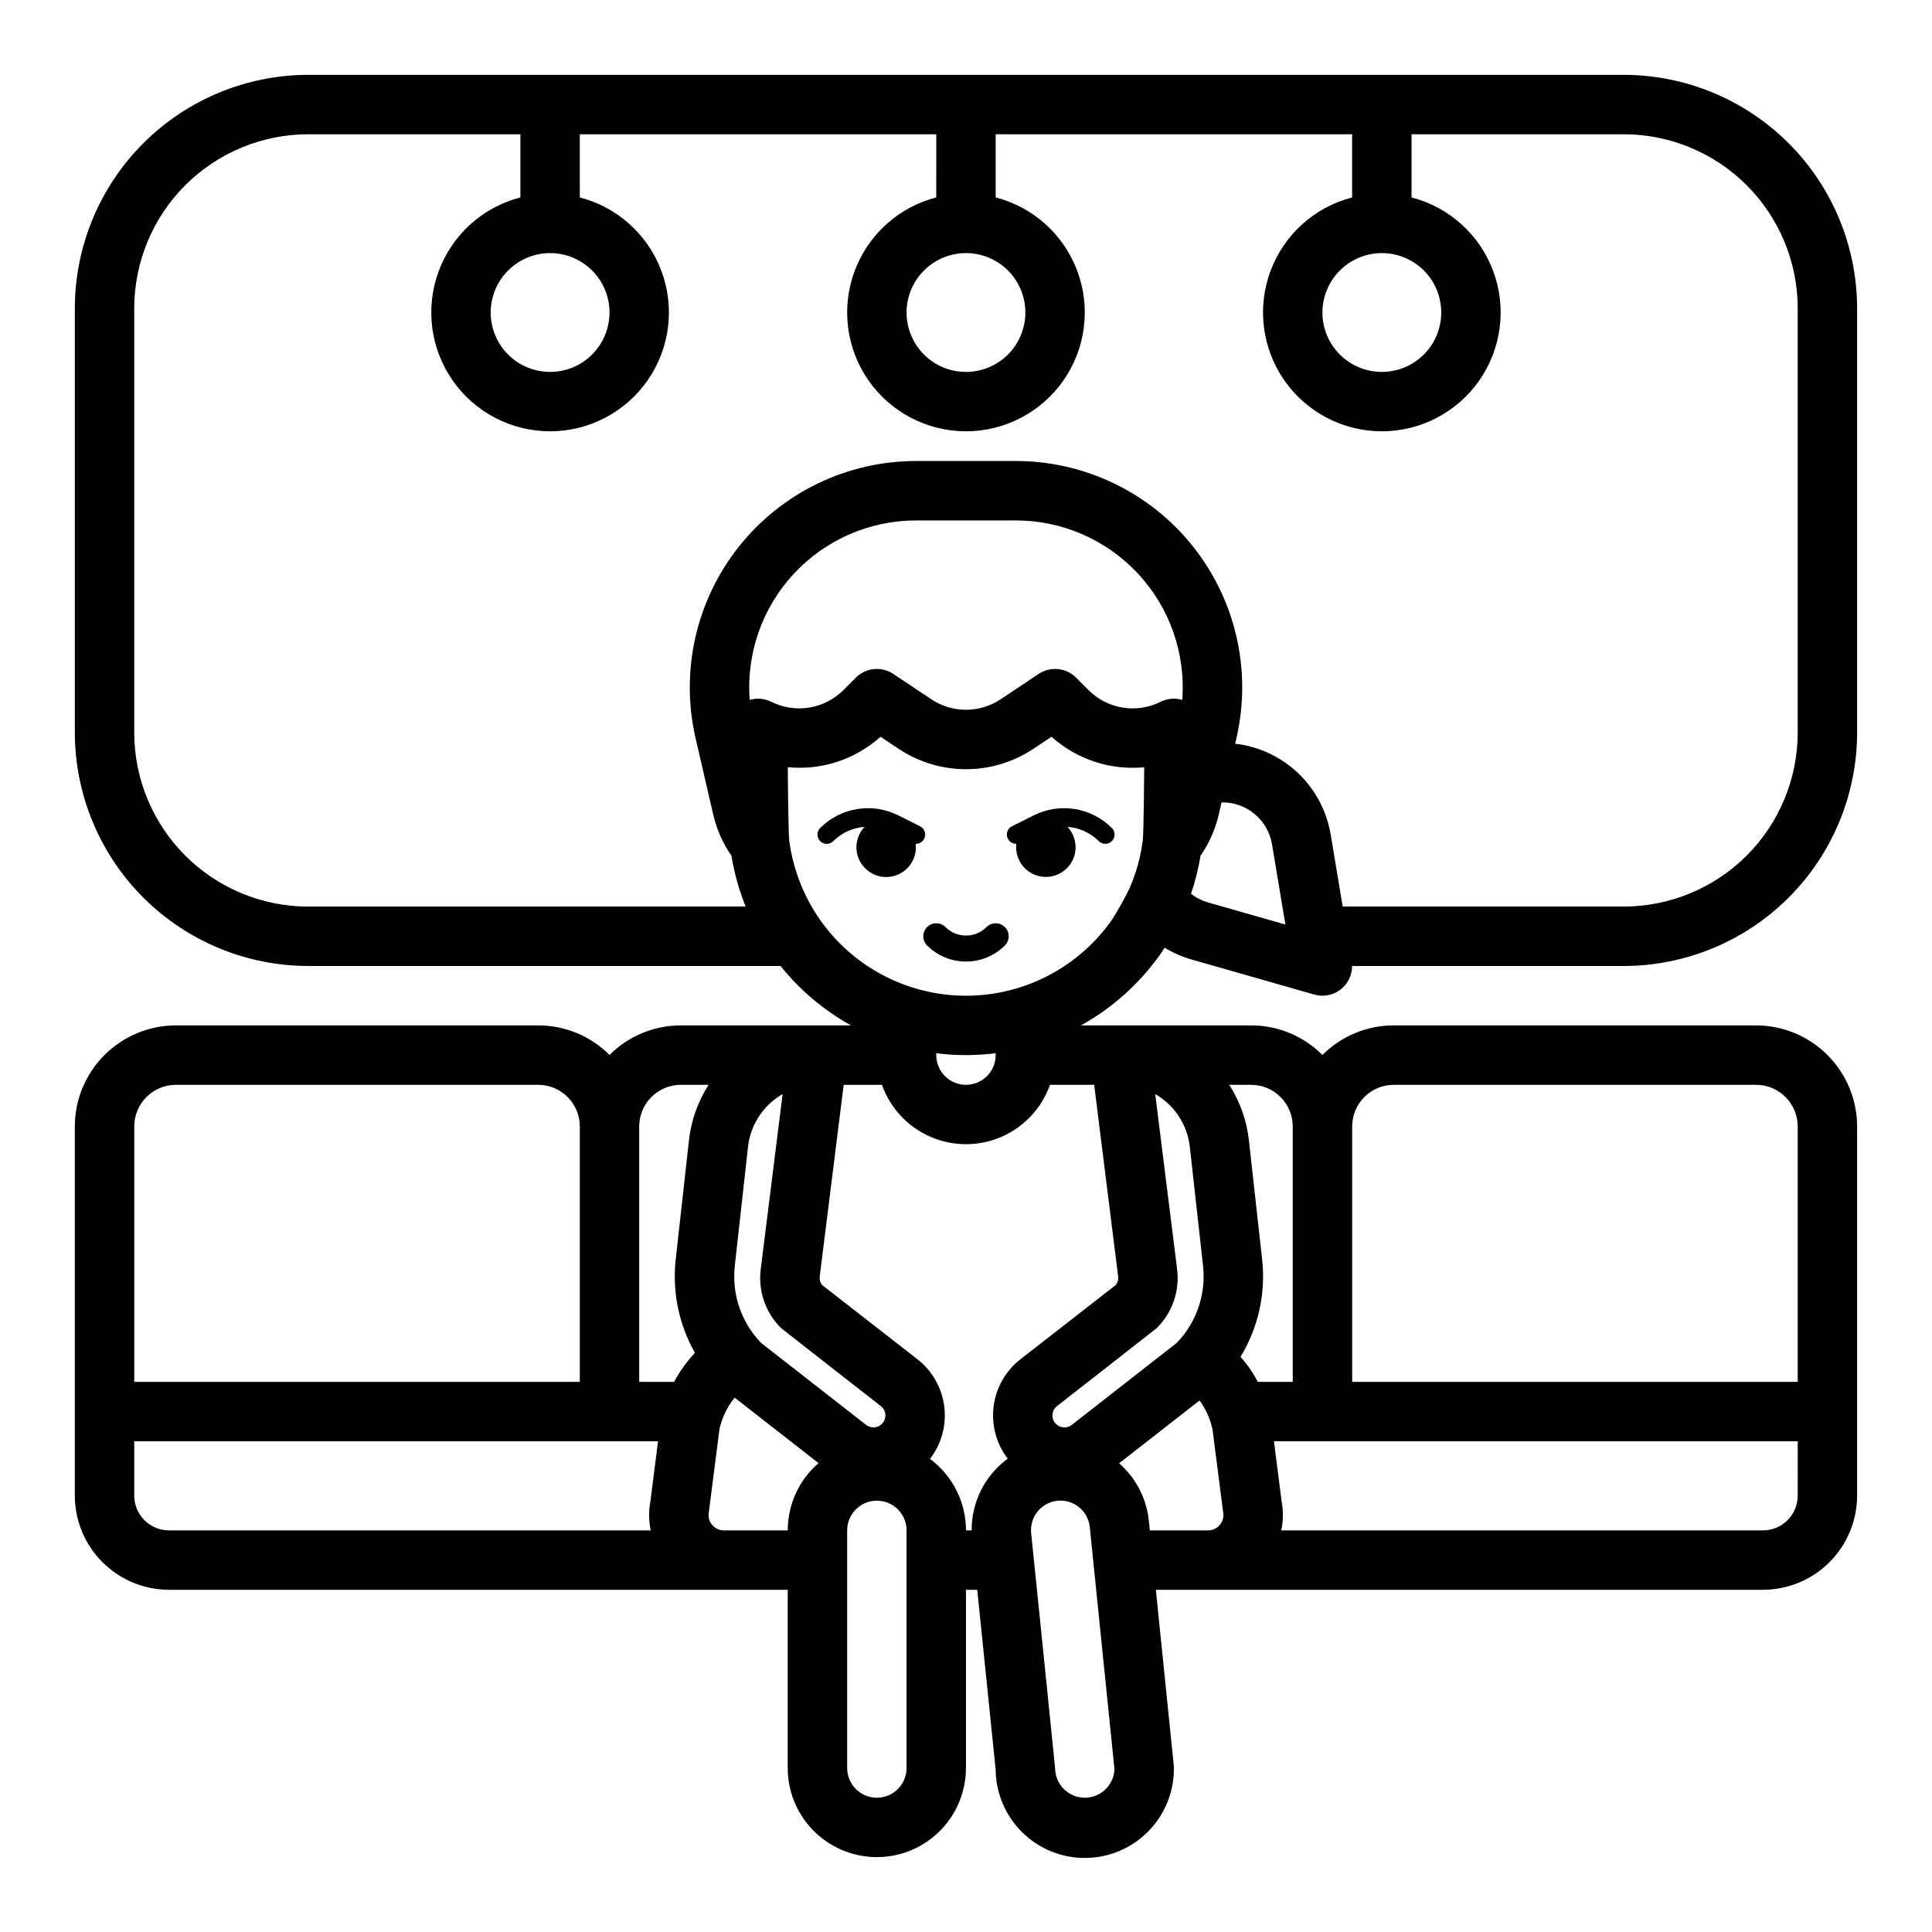 <?xml version="1.0" encoding="UTF-8"?>
<!-- Uploaded to: ICON Repo, www.iconrepo.com, Generator: ICON Repo Mixer Tools -->
<svg fill="#000000" width="800px" height="800px" version="1.1" viewBox="144 144 512 512" xmlns="http://www.w3.org/2000/svg">
 <g>
  <path d="m387.82 362.96-5.785-2.894-0.004 0.004c-3.359-1.684-7.164-2.266-10.875-1.664-3.707 0.602-7.133 2.356-9.789 5.016-0.465 0.461-0.727 1.09-0.727 1.742-0.004 0.656 0.258 1.281 0.719 1.746 0.465 0.461 1.09 0.723 1.746 0.719 0.652 0 1.281-0.262 1.742-0.727 2.211-2.215 5.144-3.551 8.266-3.769-1.848 1.957-2.57 4.727-1.91 7.336 0.66 2.609 2.606 4.703 5.164 5.551 2.555 0.848 5.367 0.328 7.457-1.375 2.086-1.703 3.156-4.352 2.844-7.027 0.02 0 0.035 0.008 0.051 0.008 1.145 0 2.137-0.781 2.402-1.895 0.262-1.113-0.277-2.258-1.301-2.769z"/>
  <path d="m438.64 363.42c-2.652-2.66-6.078-4.414-9.789-5.016-3.707-0.602-7.512-0.02-10.875 1.664l-5.785 2.894v-0.004c-1.023 0.512-1.562 1.656-1.297 2.769 0.262 1.113 1.258 1.895 2.398 1.895 0.02 0 0.035-0.008 0.051-0.008-0.309 2.672 0.766 5.312 2.852 7.012 2.086 1.695 4.891 2.211 7.441 1.367 2.555-0.844 4.5-2.934 5.16-5.539 0.66-2.606-0.055-5.367-1.895-7.324 3.117 0.219 6.055 1.559 8.266 3.769 0.461 0.465 1.086 0.727 1.742 0.727 0.652 0.004 1.281-0.258 1.742-0.719 0.465-0.465 0.723-1.09 0.723-1.746-0.004-0.652-0.266-1.281-0.73-1.742z"/>
  <path d="m459.82 398.29 32.48 9.277c2.375 0.68 4.93 0.207 6.898-1.281 1.969-1.488 3.125-3.816 3.117-6.285h71.996c16.395-0.02 32.113-6.543 43.707-18.137s18.117-27.312 18.137-43.711v-112.47c-0.02-16.398-6.543-32.117-18.137-43.711s-27.312-18.117-43.707-18.137h-348.63c-16.398 0.02-32.117 6.543-43.711 18.137s-18.117 27.312-18.137 43.711v112.47-0.004c0.02 16.398 6.543 32.117 18.137 43.711s27.312 18.117 43.711 18.137h125.17c5.144 6.406 11.484 11.754 18.668 15.742h-45.078c-7.094-0.004-13.898 2.816-18.91 7.836-5.012-5.019-11.816-7.84-18.914-7.836h-96c-7.102 0.008-13.91 2.832-18.93 7.856-5.019 5.019-7.848 11.828-7.856 18.93v97.828c0.008 6.617 2.641 12.961 7.32 17.637 4.676 4.68 11.02 7.312 17.637 7.32h163.97v47.23c0 8.438 4.5 16.234 11.809 20.453 7.309 4.219 16.309 4.219 23.617 0 7.305-4.219 11.809-12.016 11.809-20.453v-47.23h2.988l4.883 47.672c0.059 6.266 2.602 12.246 7.074 16.637 4.469 4.387 10.5 6.816 16.762 6.758 6.266-0.059 12.246-2.602 16.637-7.07 4.387-4.473 6.816-10.504 6.758-16.766 0-0.266-0.012-0.535-0.039-0.797l-4.738-46.434h160.89c6.613-0.012 12.957-2.641 17.633-7.32 4.676-4.68 7.309-11.02 7.316-17.637v-97.828c-0.008-7.102-2.832-13.91-7.856-18.93-5.019-5.023-11.828-7.848-18.93-7.856h-96c-7.094-0.004-13.898 2.816-18.914 7.836-5.012-5.019-11.816-7.84-18.91-7.836h-45.078c8.43-4.672 15.684-11.211 21.207-19.109 0.336-0.484 0.652-0.984 0.977-1.477 2.238 1.359 4.648 2.414 7.168 3.133zm-111.42-68.312c-1.777-0.883-3.824-1.062-5.731-0.504-0.922-12.273 3.312-24.379 11.684-33.402 8.371-9.023 20.125-14.152 32.434-14.152h26.41c12.309 0 24.062 5.129 32.434 14.152 8.375 9.023 12.605 21.129 11.684 33.402-1.906-0.562-3.957-0.379-5.738 0.508-3.106 1.559-6.625 2.094-10.055 1.539-3.43-0.559-6.598-2.18-9.051-4.641l-3.297-3.297c-2.652-2.652-6.809-3.062-9.934-0.98l-10.066 6.711h0.004c-2.719 1.816-5.914 2.785-9.184 2.785s-6.469-0.969-9.184-2.785l-10.066-6.711c-3.121-2.082-7.281-1.672-9.934 0.98l-3.297 3.297c-2.457 2.457-5.625 4.082-9.055 4.637-3.434 0.555-6.949 0.02-10.059-1.539zm115.74 53.176c-1.633-0.469-3.164-1.242-4.512-2.285 1.125-3.289 1.969-6.668 2.527-10.102 2.273-3.273 3.906-6.953 4.812-10.836l0.762-3.293h-0.004c6.613-0.113 12.305 4.637 13.383 11.16l3.535 21.211zm46.059-172.08c4.176 0 8.18 1.66 11.133 4.609 2.953 2.953 4.609 6.957 4.609 11.133s-1.656 8.18-4.609 11.133c-2.953 2.953-6.957 4.613-11.133 4.613s-8.18-1.66-11.133-4.613c-2.953-2.953-4.613-6.957-4.613-11.133 0.008-4.172 1.668-8.176 4.617-11.125 2.953-2.953 6.953-4.613 11.129-4.617zm-110.21 0c4.176 0 8.18 1.66 11.133 4.609 2.949 2.953 4.609 6.957 4.609 11.133s-1.66 8.18-4.609 11.133c-2.953 2.953-6.957 4.613-11.133 4.613s-8.18-1.66-11.133-4.613c-2.953-2.953-4.613-6.957-4.613-11.133 0.004-4.172 1.664-8.176 4.617-11.125 2.953-2.953 6.953-4.613 11.129-4.617zm-110.21 0c4.176 0 8.18 1.66 11.133 4.609 2.953 2.953 4.613 6.957 4.613 11.133s-1.66 8.18-4.613 11.133c-2.953 2.953-6.957 4.613-11.133 4.613-4.176 0-8.18-1.66-11.133-4.613-2.953-2.953-4.609-6.957-4.609-11.133 0.004-4.172 1.664-8.176 4.617-11.125 2.949-2.953 6.953-4.613 11.125-4.617zm-64.105 173.18c-12.223-0.012-23.941-4.875-32.586-13.516-8.641-8.645-13.504-20.363-13.516-32.586v-112.47c0.012-12.223 4.875-23.941 13.516-32.586 8.645-8.641 20.363-13.504 32.586-13.516h56.234v16.742c-9.98 2.574-18.066 9.875-21.652 19.539-3.582 9.664-2.211 20.469 3.676 28.93 5.887 8.461 15.543 13.508 25.848 13.508 10.309 0 19.965-5.047 25.848-13.508 5.887-8.461 7.262-19.266 3.676-28.93-3.582-9.664-11.672-16.965-21.648-19.539v-16.742h94.465l-0.004 16.742c-9.977 2.574-18.066 9.875-21.648 19.539-3.586 9.664-2.211 20.469 3.672 28.93 5.887 8.461 15.543 13.508 25.852 13.508 10.305 0 19.961-5.047 25.848-13.508 5.887-8.461 7.258-19.266 3.676-28.93-3.586-9.664-11.672-16.965-21.652-19.539v-16.742h94.465v16.742c-9.98 2.574-18.066 9.875-21.652 19.539-3.582 9.664-2.211 20.469 3.676 28.93 5.887 8.461 15.539 13.508 25.848 13.508 10.309 0 19.961-5.047 25.848-13.508 5.887-8.461 7.258-19.266 3.676-28.93-3.586-9.664-11.672-16.965-21.652-19.539v-16.742h56.238c12.223 0.012 23.938 4.875 32.582 13.516 8.641 8.645 13.504 20.363 13.516 32.586v112.47-0.004c-0.012 12.223-4.875 23.941-13.516 32.586-8.645 8.641-20.359 13.504-32.582 13.516h-74.488l-3.172-19.051h-0.004c-1.027-6.223-4.055-11.945-8.621-16.297-4.57-4.348-10.434-7.09-16.699-7.812l0.332-1.438v0.004c4.109-17.816-0.125-36.535-11.508-50.84-11.383-14.309-28.668-22.645-46.953-22.645h-26.41c-18.281 0-35.566 8.34-46.945 22.648-11.379 14.305-15.617 33.023-11.504 50.836l4.684 20.27c0.902 3.887 2.535 7.566 4.812 10.84 0.754 4.621 2.019 9.145 3.773 13.484zm166.44 38.863c5.227 0.664 10.52 0.664 15.746 0v0.496c0 4.348-3.523 7.875-7.871 7.875s-7.875-3.527-7.875-7.875zm-14.406 98.234h0.004c-1.133 1.129-2.93 1.238-4.191 0.258l-27.805-21.707c-5.277-5.441-7.84-12.961-6.984-20.488l3.496-31.457h-0.004c0.645-5.871 4.055-11.078 9.176-14.016l-5.797 46.367h0.004c-0.742 5.762 1.242 11.539 5.363 15.633 0.23 0.23 26.445 20.672 26.445 20.672v-0.004c0.715 0.559 1.16 1.398 1.215 2.305 0.059 0.906-0.277 1.793-0.922 2.438zm-53.273-89.863h7.356c-2.852 4.441-4.637 9.48-5.215 14.73l-3.496 31.457v-0.004c-0.973 8.609 0.809 17.305 5.086 24.84-2.172 2.309-4.027 4.898-5.519 7.695h-9.25v-67.68c0.008-6.094 4.945-11.035 11.039-11.039zm-133.82 0h96.004c6.094 0.004 11.031 4.945 11.039 11.039v67.68h-118.08v-67.68c0.008-6.094 4.945-11.035 11.039-11.039zm-11.039 108.87v-14.406h138.81l-2.031 15.984c-0.465 2.527-0.438 5.121 0.09 7.633h-127.66c-5.086-0.004-9.207-4.125-9.211-9.211zm156.24 9.211c-1.211-0.004-2.359-0.547-3.129-1.488-0.77-0.938-1.078-2.172-0.84-3.363 0.035-0.184 2.816-21.965 2.816-21.965 0.156-0.734 0.359-1.461 0.609-2.172 0.762-2.25 1.922-4.348 3.426-6.188l22.219 17.348c-5.18 4.477-8.156 10.984-8.156 17.828zm48.434 62.977c0 4.348-3.523 7.871-7.871 7.871-4.348 0-7.871-3.523-7.871-7.871v-62.977c0-4.348 3.523-7.871 7.871-7.871 4.348 0 7.871 3.523 7.871 7.871zm6.211-81.922c3.051-3.953 4.406-8.957 3.777-13.91-0.633-4.953-3.199-9.457-7.141-12.523l-25.215-19.633c-0.516-0.645-0.75-1.473-0.645-2.293l6.348-50.773h10.148v-0.004c2.184 6.176 6.836 11.164 12.844 13.777 6.004 2.613 12.828 2.613 18.832 0 6.008-2.613 10.66-7.602 12.848-13.777h11.711l6.348 50.773-0.004 0.004c0.105 0.82-0.129 1.648-0.645 2.293l-25.207 19.633c-3.934 3.059-6.5 7.543-7.137 12.484s0.703 9.93 3.731 13.887c-6.047 4.441-9.598 11.508-9.559 19.008h-1.5c-0.004-7.469-3.539-14.496-9.535-18.945zm33.375-9.27c-0.641-0.645-0.977-1.531-0.922-2.438 0.059-0.906 0.5-1.746 1.219-2.305 0 0 26.211-20.441 26.441-20.672 4.117-4.094 6.102-9.871 5.363-15.633l-5.797-46.367c5.121 2.941 8.531 8.148 9.176 14.016l3.496 31.457c0.855 7.531-1.711 15.051-6.988 20.488l-27.797 21.711c-1.262 0.984-3.059 0.871-4.191-0.258zm7.648 99.062c-4.348-0.004-7.867-3.523-7.875-7.871 0-0.27-6.352-62.336-6.352-62.336h0.004c-0.195-2.07 0.445-4.137 1.781-5.734s3.254-2.598 5.328-2.773 4.133 0.484 5.719 1.832c1.59 1.348 2.57 3.273 2.731 5.352l6.527 63.996v-0.004c-0.184 4.215-3.648 7.535-7.863 7.539zm17.23-70.848-0.223-2.199v0.004c-0.531-6.023-3.363-11.605-7.91-15.59l21.297-16.629c0.176 0.238 0.359 0.469 0.527 0.715v-0.004c0.977 1.453 1.75 3.027 2.301 4.688 0.012 0.039 0.469 1.488 0.617 2.199 0 0 2.781 21.781 2.816 21.965 0.238 1.191-0.07 2.426-0.84 3.363-0.766 0.941-1.914 1.484-3.129 1.488zm171.7-9.211c-0.004 5.086-4.125 9.207-9.211 9.211h-127.65c0.527-2.512 0.559-5.106 0.094-7.633l-2.039-15.984h138.81zm-107.04-108.87h96c6.094 0.004 11.035 4.945 11.039 11.039v67.68h-118.08v-67.68c0.004-6.094 4.945-11.035 11.039-11.039zm-26.785 11.039v67.68h-9.262c-1.238-2.394-2.777-4.621-4.574-6.629 4.723-7.762 6.734-16.875 5.715-25.906l-3.496-31.457v0.004c-0.578-5.246-2.359-10.289-5.207-14.73h5.789-0.004c6.094 0.008 11.035 4.945 11.039 11.039zm-47.824-54.906h0.004c-8.828 12.691-23.309 20.258-38.77 20.258-15.457 0-29.938-7.566-38.766-20.258-4.34-6.234-7.113-13.422-8.086-20.953-0.25-1.961-0.379-19.348-0.379-19.348 1.012 0.098 2.027 0.145 3.039 0.145l0.004 0.004c7.949 0.023 15.621-2.906 21.535-8.219l4.738 3.16v-0.004c5.301 3.547 11.539 5.441 17.918 5.441s12.613-1.895 17.914-5.441l4.738-3.16c6.703 6.008 15.613 8.941 24.574 8.09 0 0-0.125 17.375-0.379 19.344-0.562 4.414-1.754 8.719-3.539 12.793-1.371 2.793-2.887 5.512-4.547 8.145z"/>
  <path d="m400 398.82c-3.867 0.008-7.578-1.527-10.309-4.262-1.344-1.344-1.344-3.527 0-4.871s3.527-1.344 4.871 0c3.004 2.996 7.867 2.996 10.871 0 1.348-1.344 3.527-1.344 4.871 0 1.348 1.344 1.348 3.527 0 4.871-2.731 2.734-6.441 4.269-10.305 4.262z"/>
 </g>
</svg>
